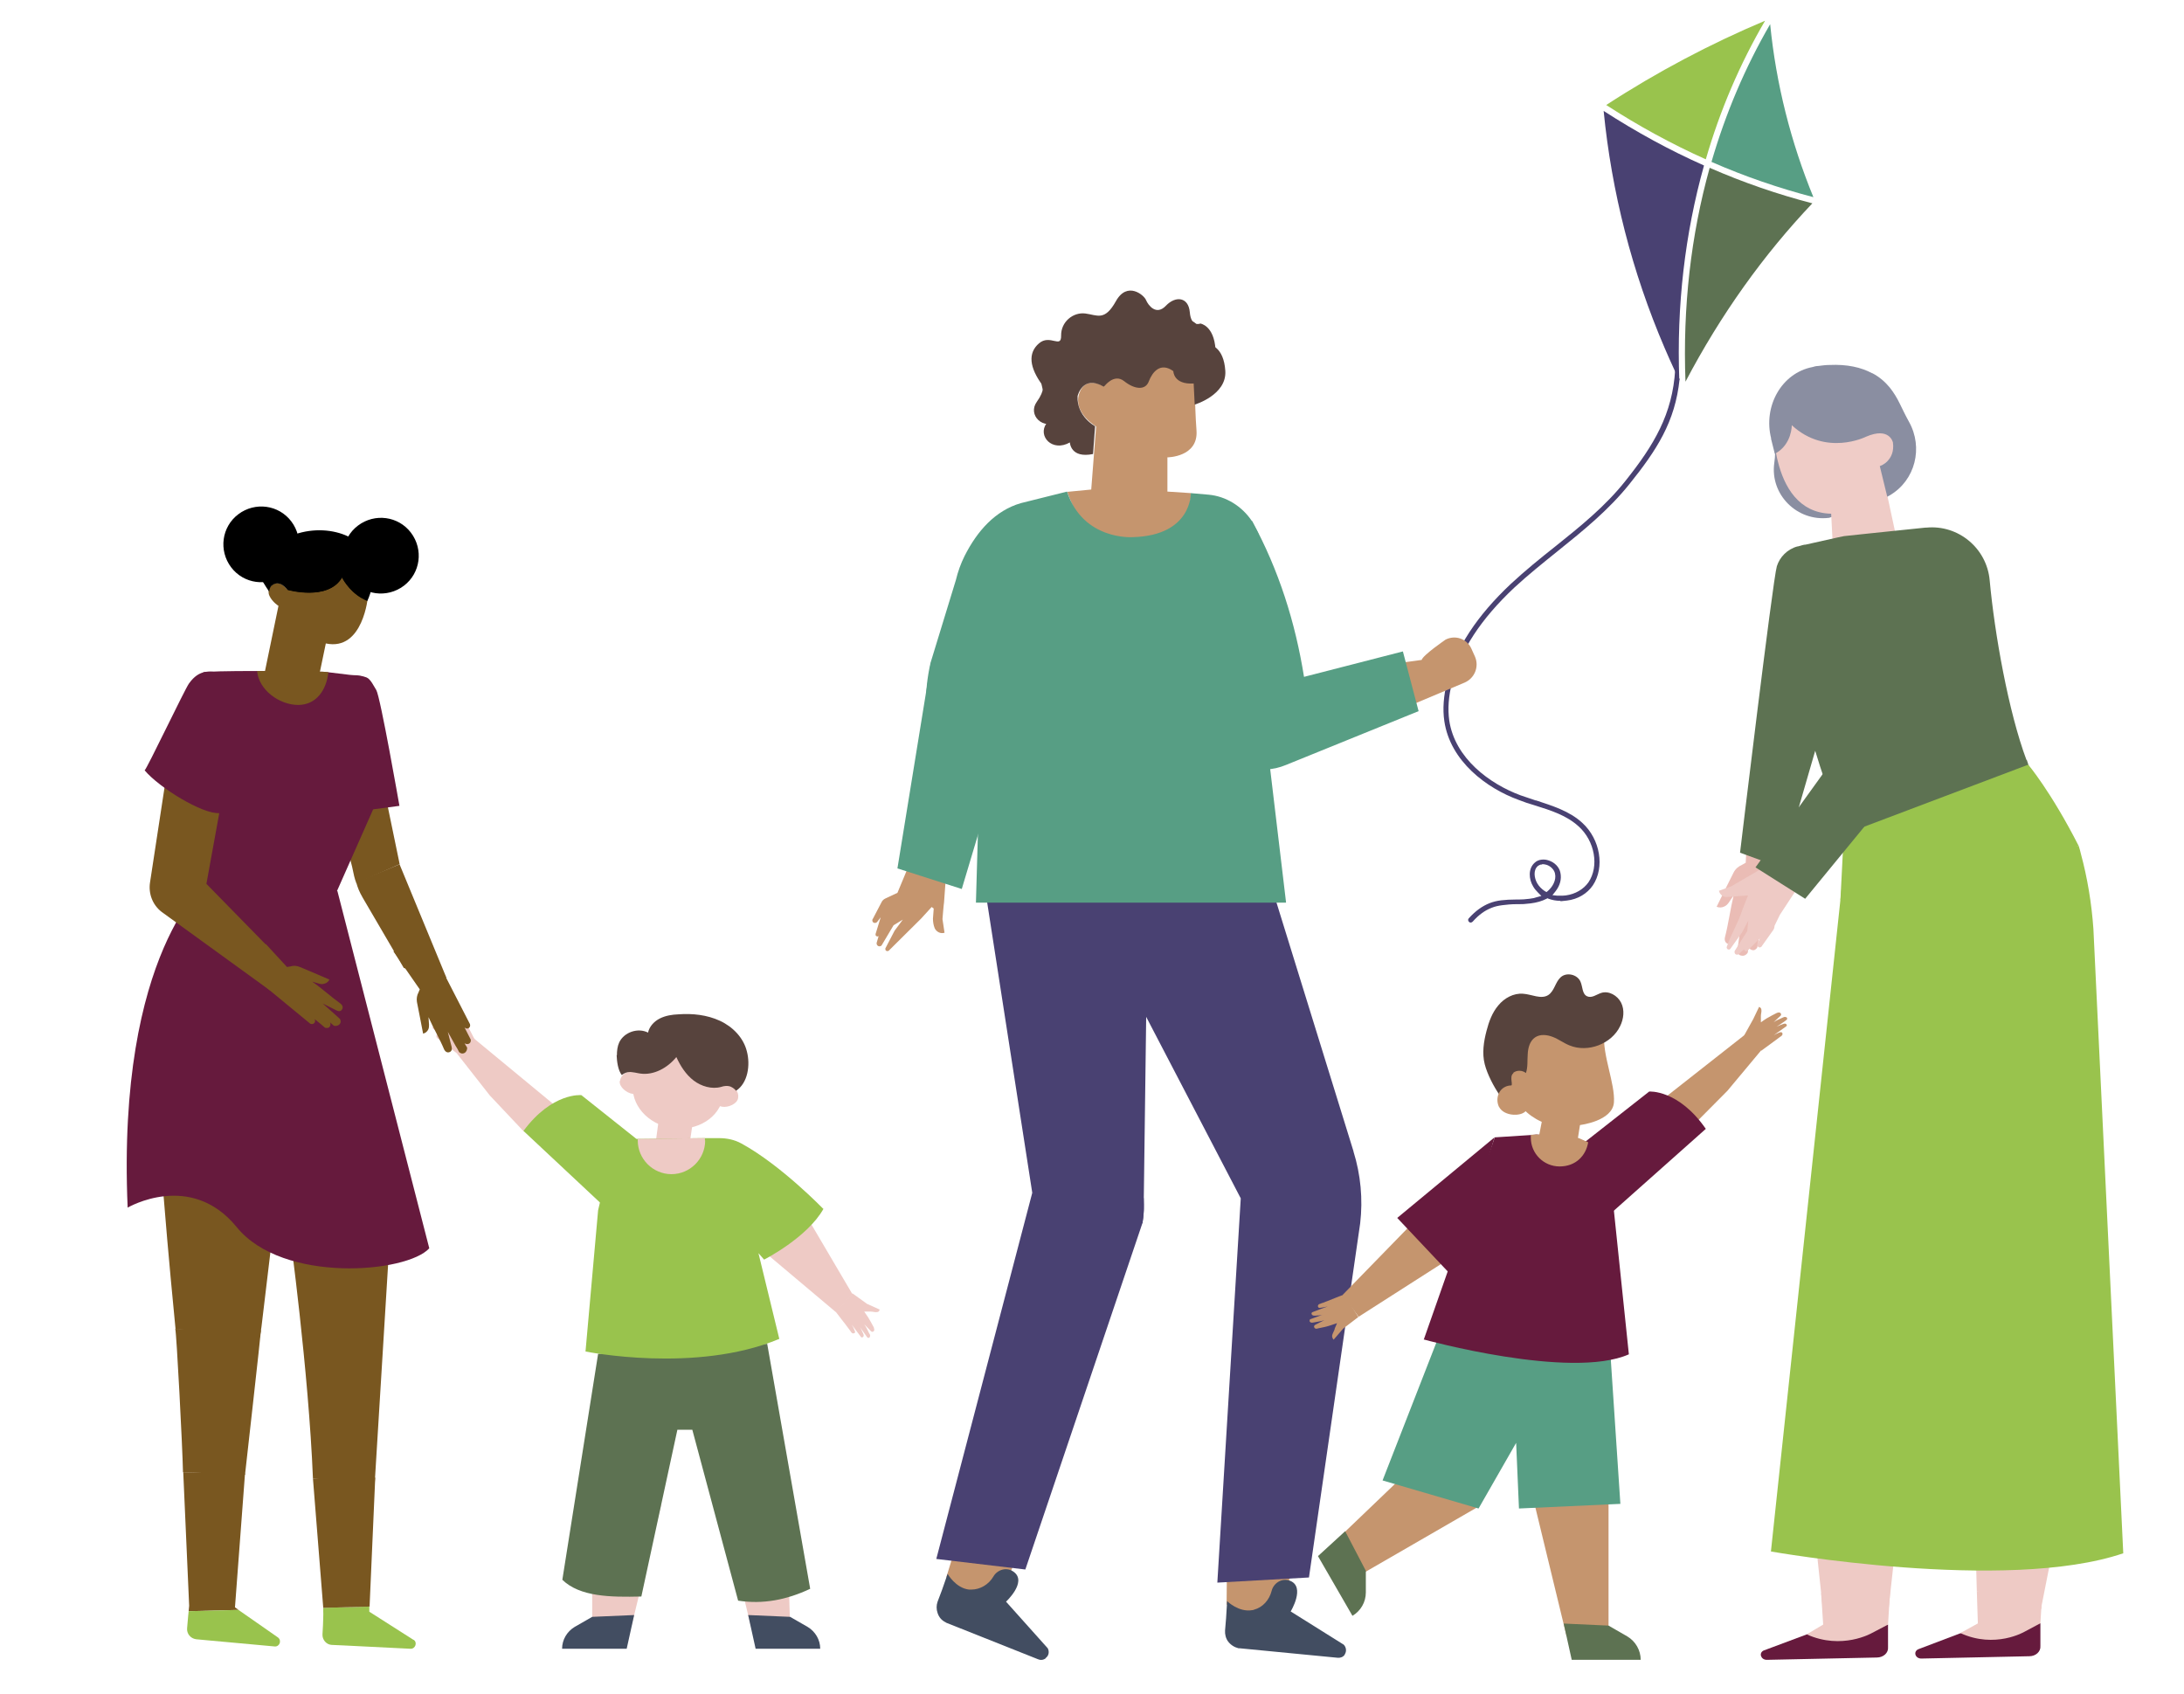 <?xml version="1.0" encoding="UTF-8"?> <svg xmlns="http://www.w3.org/2000/svg" version="1.1" viewBox="0 0 848.6 658.3"><defs><style> .cls-1 { fill: none; } .cls-2 { fill: #5d7252; } .cls-3 { fill: #c5956e; } .cls-4 { fill: #99c34d; } .cls-5 { fill: #795720; } .cls-6 { fill: #579e84; } .cls-7 { fill: #494172; } .cls-8 { fill: #efccc7; } .cls-9 { fill: #8a8ea1; } .cls-10 { fill: #eabcb5; } .cls-11 { fill: #eecac5; } .cls-12 { fill: #661a3d; } .cls-13 { fill: #57433d; } .cls-14 { fill: #424d61; } </style></defs><g><g id="_x3C_Layer_x3E_"><g><polygon class="cls-11" points="230.1 582 230.1 632 245.3 632 256.9 584.7 230.1 582"></polygon><path class="cls-14" d="M246.4,627.5l-2.9,13.1h-25.1c0-3.5,1.9-6.7,4.9-8.5l6.8-3.9,16.3-.7Z"></path><polygon class="cls-11" points="305.5 582.1 307 632 291.8 632 280.3 584.7 305.5 582.1"></polygon><path class="cls-14" d="M290.7,627.5l2.9,13.1h25.1c0-3.5-1.9-6.7-4.9-8.5l-6.8-3.9-16.3-.7Z"></path><path class="cls-11" d="M324.9,509.9c.7.9,1.3,1.7,2,2.6,1.1,1.4,2.2,2.8,3.2,4.2.1.1.2.3.3.4.2.3.4.7.8.9.3.2.8,0,1-.2.1-.3,0-.6-.1-.8-.3-.8-.7-1.6-1.1-2.3,1.2,1.6,2.3,3.2,3.5,4.7.4.6,1.1,0,1.1-.5,0-.5-.4-1.1-.6-1.6-.2-.5-.5-1.1-.8-1.6.3.5.7.9,1,1.4.6.8,1.1,1.6,1.7,2.4.1.1.2.3.4.3.2,0,.5,0,.6-.2.1-.2.2-.4.2-.7,0-.3-.2-.6-.4-.9-.6-1.2-1.1-2.4-1.9-3.5l2.6,2.7c.3.3.7.4,1.1,0,.4-.4.1-1,0-1.5-.7-1.3-1.4-2.6-2.2-3.9-.5-.7-1-1.5-1.5-2.2h0c0,0,.6,0,.7,0,.2,0,.5,0,.7,0,.4,0,.8,0,1.2,0,.8,0,1.5.3,2.3.2.6,0,1-.4,1.1-1l-4.9-2.2-5.7-4.1-6.3,7.1Z"></path><polygon class="cls-11" points="298.3 487.5 324.9 509.9 331.2 502.8 313.6 472.9 298.3 487.5"></polygon><path class="cls-2" d="M232.4,526l-13.9,87.8c6.8,6.6,18.6,6.8,30.7,6.5l14-64.8h5.8l17.8,66.4c9.6,1.5,18.9-.3,28-4.6l-16.7-95.2-65.6,3.9Z"></path><path class="cls-11" d="M177.6,409.3c-.9-.7-1.7-1.3-2.6-2-1.4-1.1-2.8-2.2-4.2-3.3-.1-.1-.3-.2-.4-.3-.3-.2-.7-.4-.8-.8-.2-.3,0-.8.3-1,.3-.1.6,0,.8.1.8.3,1.6.8,2.3,1.2-1.6-1.2-3.1-2.3-4.7-3.5-.6-.4,0-1.1.5-1.1.5,0,1.1.4,1.6.6.5.2,1.1.5,1.6.8-.5-.3-.9-.7-1.3-1-.8-.6-1.6-1.1-2.4-1.8-.1-.1-.3-.2-.3-.4,0-.2,0-.5.2-.6.2-.1.4-.2.7-.2.3,0,.6.2.9.4,1.2.6,2.4,1.1,3.4,1.9,0,0-2.6-2.6-2.6-2.6-.3-.3-.4-.7,0-1.1.4-.4,1-.1,1.5.1,1.3.7,2.6,1.4,3.8,2.2.7.5,1.5,1,2.2,1.5h0c0,0,0-.6,0-.6,0-.2,0-.5,0-.7,0-.4,0-.8,0-1.2,0-.8-.3-1.5-.2-2.3,0-.6.4-1,1-1.1l2.2,4.9,3.3,6.4-6.5,5.6Z"></path><path class="cls-11" d="M215.9,429.7l-32.2-26.6-6.1,6.3,12.7,16.2,13.2,14s5-6.1,12.4-9.7Z"></path><path class="cls-11" d="M281,425.8c-1.2,8.3-10,13.9-19.7,12.5-9.7-1.4-16.5-9.3-15.3-17.5,1.2-8.3,10-13.9,19.7-12.5,9.7,1.4,16.5,9.3,15.3,17.5Z"></path><path class="cls-11" d="M286.8,426.6c-.3,2.3-3.9,3.8-6.2,3.4-2.3-.3-2.6-2.3-2.2-4.6.3-2.3,2.5-4,4.8-3.6,2.3.3,4,2.5,3.6,4.8Z"></path><path class="cls-11" d="M240.8,420c-.3,2.3,2.7,4.7,5,5,2.3.3,3.1-1.5,3.5-3.8s-1.3-4.5-3.6-4.8c-2.3-.3-4.5,1.3-4.8,3.6Z"></path><polygon class="cls-11" points="255.8 436.2 254.9 442.9 267.9 444.8 269.1 436.6 255.8 436.2"></polygon><path class="cls-4" d="M242.5,476s19.5-21.8,4.4-33.8c-15-11.9-21-16.7-21-16.7,0,0-11.3-1.2-22.5,13.9l39,36.5Z"></path><path class="cls-4" d="M320,469.8s-16.5-17.1-31.9-25.5c-2.7-1.5-5.7-2.1-8.7-2.1h-5.5c0,0-24.8.3-24.8.3h-1.3c0,0-9,.6-9,.6l-6.4,27.1-4.9,54.9s42.8,8.7,75.3-4.9l-8.1-33.3,2.2,2.5s16.9-8.6,23.1-19.8Z"></path><path class="cls-11" d="M274,443.1c0,7.2-5.9,13.1-13.1,13.1s-13.1-5.9-13.1-13.1,0-.4,0-.6l26.1-.3c0,.3,0,.6,0,.9Z"></path><path class="cls-13" d="M239.7,410c0-1.7.2-3.5.9-5,1.9-4,7.3-5.8,11.2-3.8.5-2.4,2.4-4.4,4.6-5.5,2.2-1.1,4.7-1.5,7.2-1.6,5.5-.4,11.1.2,16.1,2.5,5,2.3,9.2,6.6,10.5,11.9,1.4,5.3.4,12.3-4.2,15.3-.6-.8-1.7-1.6-2.8-1.8-.9-.2-2.1,0-3,.3-3.6,1-7.7-.2-10.7-2.5-3-2.3-5.1-5.6-6.7-9.1-3.4,4.2-8.8,7.2-14.1,6.4-1.3-.2-2.5-.5-3.8-.6-1.3,0-2.3.4-3.3,1.2-1.5-1.9-1.9-5.3-2-7.7Z"></path></g><path class="cls-5" d="M149.2,467.8l-46-73.5h-43c13.2,40.5,15.1,55,52.3,84,0,0,7.4,54.1,9.1,96.2l24,1.7,5.5-89.8c1.2-3.9,1.4-8.1.5-12-.5-2.3-1.3-4.5-2.5-6.6Z"></path><path class="cls-5" d="M71.2,572l24,1s6.2-55.2,6.2-56.2l-33.3-.5c.5,1.6,2.8,45.7,3,55.7Z"></path><path class="cls-5" d="M59.6,394.3c.4,38.2,7.2,107.7,8.6,122l32.7,3.4c.3-1.4.5-2.8.7-4.2l14.5-121.3h-56.5Z"></path><path class="cls-12" d="M80.8,342s-35.5,27.8-31.2,127.2c0,0,24.5-14.4,42.4,7.6,17.9,22,66.1,17.8,74.8,8.2l-35.7-138.8-50.2-4.1Z"></path><path class="cls-5" d="M155.3,335.8l-5.5-26.6c-5.4-.2-8.2-2.4-12.4-5.2-1.4-.9-2.5-2-3.8-3-4.3-3.4-.9-2.7-6.4-1.8l9.6,37.5c.6,2.9,1,4.9,1.7,6.5l16.7-7.4Z"></path><path class="cls-5" d="M155.3,335.8l-16.9,7c.6,2.1,1.1,3.5,2.6,6.1l15.9,27.2,16.6,3.9-18.3-44.3Z"></path><path class="cls-12" d="M132.1,263.1c3.5-1,7.2-1.1,10.3.1,1.6.6,2.9,3.5,3.8,4.9,1.6,2.6,9,45,9,45l-24.2,3.2s-7.1-23.3-7.5-27.9c-.9-10-5.1-19.4,5.9-24.3.9-.4,1.8-.8,2.8-1.1Z"></path><path class="cls-4" d="M79,261.1s0,0,0,0c0,0,0,0,0,0h0Z"></path><path class="cls-12" d="M79.1,336.1c-.3,2.2-.7,4.4-1.2,6.5l51.3,5.9c1.3-4.7,2.8-10,3.6-13.3,2.3-9.9,9.5-16.7,12.6-21.9,2.7-4.7,4.1-10.2,3.8-15.6-.9-14.9-4.6-24.4-9.2-35l-12.4-1.5-2-.2s-13-.2-25.8-.3c-11.7,0-19.5.2-20.8.5.7,2.7,3.4,49.1,0,74.9Z"></path><path class="cls-5" d="M127.6,261.2c-.8,6.9-4.6,12.6-11.7,12.7-7.4,0-15.4-5.9-16-13.2,12.8,0,25.8.3,25.8.3l2,.2Z"></path><polygon class="cls-5" points="91.3 624.5 95.2 572.5 71.2 572 73.5 623.9 73.3 626 92.7 625.5 91.3 624.5"></polygon><path class="cls-4" d="M92.7,625.5l-19.4.5-.2,2-.4,4.6c-.2,2.1,1.3,4,3.5,4.3l3.2.3,27.3,2.5c1.9.2,2.9-2.3,1.3-3.5l-15.2-10.6Z"></path><path class="cls-4" d="M160.6,637.1l-17.1-10.9v-2c0,0-17.9.5-17.9.5v1.6c.1,0-.1,5.1-.1,5.1l-.2,3.6c-.1,2.1,1.5,4,3.6,4.1l4.5.2,26.1,1.3c1.9.1,2.8-2.5,1.2-3.5Z"></path><polygon class="cls-5" points="145.8 574.1 121.6 574.5 125.6 624.7 143.6 624.2 145.8 574.1"></polygon><path class="cls-12" d="M80.8,301.8s10.3-.3,13.5-13.5c0,0,30.7,6.1,44.5,1.2,0,0,8.3,9.9,6.7,23.8l-17,38.4-50.9-6.9,3.2-43Z"></path><path class="cls-5" d="M103.2,366.9l-11.6,7,28.9,23.8c.5.3,1.1.2,1.5-.1.5-.4.6-1.2.2-1.7,1.4,1.1,2.7,2.2,4.1,3.4,0,0,.8.3,1.5-.1.6-.4.8-1.3.4-2,.5.4,1,.9,1.5,1.3.8.3,1.7,0,2.2-.5.6-.6.6-1.3.2-2.1-.7-.6-1.4-1.3-2.1-1.9l-4.6-4.1,5.4,2.7c.8.4,1.6.4,2.1-.4.5-.8.2-1.6-.5-2.2-3.8-2.7-7.2-5.9-11.1-8.6l2.8.8c.6.2,1.3.2,1.9,0,.9-.2,1.6-.8,2-1.6l-5.8-2.5-5.7-2.4c-1.2-.5-2.5-.6-3.7-.2l-1.3.2-8.2-8.9Z"></path><path class="cls-5" d="M152.9,369.6l12.6-5,17.1,33.3c.2.6,0,1.2-.4,1.5-.5.4-1.2.3-1.7-.2.8,1.6,1.6,3.1,2.4,4.7,0,0,.2.9-.4,1.4-.5.5-1.4.5-2,0,.3.6.6,1.1,1,1.7.1.8-.3,1.7-1,2.1-.7.4-1.4.3-2.1-.3-.4-.9-.9-1.7-1.4-2.5l-3-5.4,1.5,5.9c.2.9,0,1.7-.9,2-.8.3-1.6-.2-2-1-1.8-4.3-4.2-8.3-6.1-12.6l.2,2.9c0,.6,0,1.3-.3,1.9-.4.8-1.1,1.4-2,1.6l-1.2-6.2-1.2-6.1c-.2-1.3,0-2.6.6-3.7l.5-1.2-10.2-14.7Z"></path><path class="cls-5" d="M103.2,366.9l-23-23.5,5-27.5c-5.2-1.3-5.5-3.6-8.9-7.3-1.2-1.2-2-2.5-3-3.8-3.5-4.3-2.8-4.9-8.4-5.2l-6.6,43.2c-.7,4.4,1,8.8,4.5,11.5l42.1,30.5-1.7-17.9Z"></path><path class="cls-12" d="M87.2,261.9c-5.3-1.4-9.7-2.1-13.8,3.7-1.7,2.4-16.4,33.3-17.2,33.7,5.7,6.8,22.6,17.1,28.9,16.6.9-5.7,6.9-23.4,7.2-28,.8-10,4.9-19.5-6.1-24.2-.9-.4,2-1.4,1-1.7Z"></path><path d="M159.7,207c-4.9-6.5-14.1-7.7-20.6-2.8-6.5,4.9-7.7,14.1-2.8,20.6,4.9,6.5,14.1,7.7,20.6,2.8,6.5-4.9,7.7-14.1,2.8-20.6Z"></path><path class="cls-5" d="M143,231.6s-1.8,21.5-16.4,18.4l-3.5,16.8s-13.1,2.6-20.5-4.3l5.6-27.1s-2.4-1.5-3.5-3.9c-1.3-2.7,1.4-5.8,4.2-4.7.9.4,1.8,1.1,2.8,2.3l.8-4,21.3-5.2,9.2,11.6Z"></path><path d="M111.7,229.2s-3.1-4.5-6.3-1.5c0,0-.8.9-.8,2.2-1.6-2.4-3.1-4.7-4.2-7.3-.7-1.7-1.8-3-3-3.8h0c2.4-1.2,4.8-2.8,6.9-4.9,12.3-11.8,31.6-9.1,37.6,0,.8,1.2,1.4,2.4,1.8,3.5,0,.1,0,.2.1.3,2.6,7.4-.8,13.7-.8,13.7,0,0-.9.4-2.5.9-5.2-3.1-7.6-8-7.6-8-5.4,9.4-21.2,4.8-21.2,4.8Z"></path><path d="M113.2,202.6c-4.9-6.5-14.1-7.7-20.6-2.8-6.5,4.9-7.7,14.1-2.8,20.6,4.9,6.5,14.1,7.7,20.6,2.8,6.5-4.9,7.7-14.1,2.8-20.6Z"></path><path d="M111.7,229.2s15.8,4.5,21.2-4.8c0,0,2.4,5,7.6,8,.7.4,1.4.8,2.2,1.1,0,0,4.2-8,1.1-15.7,0-.1,0-.2-.1-.3l-28.2,3.3-3.7,8.4Z"></path><g><path class="cls-7" d="M570.8,358.2c-.4-.4-.5-1-.1-1.4,2.6-2.9,5.3-4.8,8.1-5.9,1.3-.5,2.8-.9,4.5-1.1s3.7-.3,5.5-.3h1.1c1.4,0,2.9-.1,4.4-.3s2-.3,2.8-.6l1.8-.5-1.3-1.3c-.7-.7-1.4-1.5-1.9-2.4-1.7-2.8-2-6.9.6-9.2.7-.7,1.7-1.1,2.7-1.2s1.8,0,2.7.3c2.3.7,4.2,2.6,4.6,4.8.5,2.4-.1,4.9-1.9,7.2l-1.2,1.5,1.9.2c.4,0,.7,0,1.1,0,.7,0,1.5,0,2.2-.1,3.7-.5,6.9-2.4,8.8-5.1,4.2-6.2,2.5-16-3.8-21.7-4.7-4.3-10.7-6.2-17.1-8.2-2.1-.6-4.2-1.3-6.2-2.1-12.4-4.5-26.6-15-28.9-30.6-.7-4.7-.3-9.9,1.1-15.5,3.4-13,11.5-25.4,24.8-37.9,5.5-5.1,11.4-9.9,17.1-14.4,9.6-7.7,19.5-15.6,27.4-25.6,11-13.8,18.3-25.9,19.3-43.3.6,1.3,1.1,2.6,1.7,3.8-1.7,16.6-8.9,27.6-19.5,40.8-8.1,10.1-18,18.1-27.7,25.9-5.7,4.6-11.6,9.3-17,14.3-13,12.2-20.9,24.3-24.2,36.9-1.4,5.3-1.7,10.3-1.1,14.7,2.2,14.8,15.8,24.7,27.7,29.1,1.9.7,4,1.3,5.9,2h.2c6.3,2.1,12.9,4.1,17.9,8.7,7,6.4,8.8,17.3,4.1,24.3-2.2,3.2-5.8,5.4-10.1,5.9s-1.7.2-2.6.1c-1.6,0-3.1-.3-4.5-.8l-.4-.2-.4.2c-1.7.9-3.8,1.5-6.2,1.8s-3.2.3-4.6.3h-.9c-2.1,0-3.8.2-5.5.4-1.5.2-2.9.5-4.1,1-2.6,1-5,2.7-7.4,5.4-.4.4-1,.5-1.4.1h0ZM599.1,335.9c-.1,0-.3,0-.4,0-.4.1-.8.3-1.2.6-1.8,1.6-1.4,4.6-.2,6.7.7,1.2,1.7,2.2,2.9,3l.7.4.6-.5c1.7-1.5,3.3-4.1,2.7-6.7-.3-1.5-1.7-2.9-3.3-3.4-.4-.1-1.1-.3-1.8-.2Z"></path><g><g><path class="cls-3" d="M561.7,248.5h0s-8.9,6.1-9.3,7.9l-19.1,2.6,1.8,20.5,34-14.3c3.9-1.7,5.7-6.2,4-10.1-.5-1-.9-2.1-1.4-3.1-1.7-3.8-6.2-5.4-10-3.5Z"></path><g><polygon class="cls-3" points="367.7 612.8 375.2 588.4 397.6 597.2 386.3 628.6 367.7 612.8"></polygon><path class="cls-14" d="M406.3,644.3c-.9.7-2,.8-2.9.4l-35.7-14.2-.3-.2c-1.5-.7-2.6-2-3.1-3.6-.5-1.4-.5-3,0-4.4l1.7-4.5,2.2-6.3s3.1,5.5,8.3,6.1c.3,0,.6,0,.9,0,3.5,0,6.8-2,8.6-5.1,1.5-2.6,5.2-3.9,8-1.7,5.1,3.9-3.1,11.5-3.1,11.5l16.2,18.1c.7,1.3.4,2.9-.7,3.7Z"></path></g><polygon class="cls-8" points="375.2 588.3 386.8 551.7 412.2 562.9 397.6 597 375.2 588.3"></polygon><polygon class="cls-8" points="509.7 600.3 515.3 558.7 483.1 557.5 484.1 600.2 509.7 600.3"></polygon><g><polygon class="cls-3" points="476.6 623.4 476.8 599.6 502.4 600.2 498.8 633.4 476.6 623.4"></polygon><path class="cls-14" d="M522.5,642.9c-.6.9-1.7,1.3-2.7,1.2l-38.2-3.7h-.4c-1.6-.4-3-1.3-4-2.6-.9-1.2-1.3-2.8-1.2-4.3l.4-4.8.4-6.6s4.5,4.4,9.7,3.5c.3,0,.6-.1.8-.2,3.4-.9,5.9-3.8,6.8-7.3.7-2.9,3.9-5.2,7.2-3.9,6,2.4.2,11.9.2,11.9l20.6,12.9c1,1,1.2,2.6.4,3.8Z"></path></g><path class="cls-7" d="M525.9,447.3l-35.7-115.3-47.5-10.4-10,49.2,49.4,94.8-9.1,149.3,35.6-2,19.9-137.6c1.1-9.4.2-18.9-2.6-27.9Z"></path><path class="cls-7" d="M444.4,467.6l1.2-91.1.3.2-4-51.7-60.4,12.3,19.6,126.2,42.8,11.8c.4-2.5.6-5.1.5-7.6Z"></path><path class="cls-7" d="M401.1,463.4l-37.3,142.3,34.6,4.1,45.5-134.6c.6-3.1.7-6.5.5-9.7l-43.3-2.1Z"></path><path class="cls-3" d="M453.5,177.7s12.2,0,11.4-10.5c-.8-10.5-.7-24.4-.7-24.4l-34.1-5.1-1,12.5s-7.4-4.7-9.8,2.8c-2.4,7.5,6.6,12.7,6.6,12.7l-1.9,24.5-9.3.9s8.2,26.4,28.1,24.9c19.9-1.5,20-24.4,20-24.4l-9.2-.6v-13.4Z"></path><path class="cls-13" d="M429,150.2s3.8-5.3,7.8-2.1c4,3.2,8.3,3.7,9.6,0,1.4-3.6,4.5-7.5,9.5-3.9,0,0,0,5.3,7.9,4.8l.4,8.2s12.5-3.7,11.9-13.1c-.6-9.4-5.9-10.1-5.9-10.1,0,0-3.6,1.6-4.1-4.4-.5-5.9-5.5-6.5-9.3-2.5-3.8,4-6.9-.3-7.7-2.2-.7-1.9-7.3-7.5-11.7.4-4.4,7.9-7.2,5.4-11.9,4.8-4.8-.6-9.5,3.3-9.4,8.6.1,5.2-4.3-.7-8.6,3-4.4,3.8-3.7,9.4,1.3,16.2,0,0,1.3,1.7-2.2,6.6-3.5,4.9,2.2,11.3,9.1,7.4,0,0,.2,6.3,9,4.5l.8-10.8s-7.2-3.8-6.8-11.7c0,0,1.9-8.4,10.1-3.7Z"></path><path class="cls-13" d="M425.2,142s3.8-5.3,7.8-2.1c4,3.2,8.3,3.7,9.6,0,1.4-3.6,4.5-7.5,9.5-3.9,0,0,.2,5.3,8.1,4.8l.3,7.8s12.4-3.3,11.8-12.8c-.6-9.4-5.9-10.1-5.9-10.1,0,0-3.6,1.6-4.1-4.4-.5-5.9-5.5-6.5-9.3-2.5-3.8,4-6.9-.3-7.7-2.2-.7-1.9-7.3-7.5-11.7.4-4.4,7.9-7.2,5.4-11.9,4.8-4.8-.6-9.5,3.3-9.4,8.6.1,5.2-4.3-.7-8.6,3-4.4,3.8-3.7,9.4,1.3,16.2,0,0,1.3,1.7-2.2,6.6-3.5,4.9,2.2,11.3,9.1,7.4,0,0,.2,6.3,9,4.5,0,0-6.4-14.6-6-22.5,0,0,1.9-8.4,10.1-3.7Z"></path><path class="cls-6" d="M506.6,263l38.5-9.9,6.1,23.2-51.5,20.9c-5.1,2.1-10.7,2.6-15.7-.1-3.8-2-6.6-5.5-8.7-9.3-2.2-3.9-3.7-8.1-5.2-12.3-1.6-4.3-3.4-8.5-5-12.8-1.9-4.9-3.8-9.8-5.8-14.8,0,0-.1-.2,0-.2l27.2-45.3c10.4,19.1,16.8,39.4,20.2,60.7Z"></path><path class="cls-6" d="M499.7,350.6l-8.8-73.9-2-69.5-2.5-4.8c-3.9-5.8-10.1-9.6-16.8-10.2l-6.9-.6s.5,16.5-22.6,17.1c0,0-19.2,1.4-25.5-17.7l-18,4.5c-9.9,2.9-16.9,10.8-21.8,20.5-1.5,3-2.6,6.1-3.4,9.4l-9.8,32c-2.6,11.3-3.2,25.7,4.2,34.4l14.6,17.1-1.2,41.8h120.4s0,0,0,0Z"></path></g><path class="cls-3" d="M353.7,332.9l-1,4.4-4,9.6-4.7,2.2c-.6.3-1.1.7-1.4,1.3l-3.4,6.5c-.5.6-.2,1.4.3,1.6.4.2,1.1.1,1.4-.4.4-.6.9-1.1,1.3-1.7l-2,6.5c0,.3,0,.7.3.8.3.2.6.2.9,0-.3.9-.5,1.8-.8,2.7,0,.5.2,1,.7,1.2.4.2.9,0,1.2-.2,1.6-2.6,3.1-5.3,4.7-7.9l3.6-2.2-3.2,4.3-3.6,6.9c0,.3,0,.6.2.8.3.3.7.3,1.1.1,4.2-4.2,8.4-8.3,12.6-12.5l4.1-4.5.8.6-.3,3.9c0,1.3.2,2.6.7,3.8.7,1.4,2.3,2.2,3.8,1.7l-.8-5.3s.5-6.2.6-6.4c0-.2.7-9.7.7-9.7l1.5-6.4-15.6-2Z"></path><path class="cls-6" d="M361.6,257.4l32.7,19.4c-6.4,21.1-20.6,68.6-20.6,68.6l-25-8,13-80Z"></path></g><path class="cls-6" d="M704.6,76.6c-8.7-21.2-14.5-43.9-16.8-67.2-9.7,16.7-17.3,34.6-22.8,53.5,13,5.7,26.2,10.2,39.6,13.7Z"></path><path class="cls-4" d="M685.7,8.1c-21.1,8.9-41.8,19.8-61.6,32.7,12.5,8.1,25.5,15.2,38.7,21.1,5.5-19,13.2-37,23-53.8Z"></path><path class="cls-2" d="M654.9,148.3c13.7-26.1,30.4-49.4,49.3-69.3-13.5-3.5-26.9-8.1-39.9-13.8-7.3,26.2-10.5,54.2-9.4,83.1Z"></path><path class="cls-7" d="M623.1,43.1c3.1,31.5,11,62.5,23.7,92.1,1.2,2.8,2.4,5.5,3.7,8.3.7,1.4,1.3,2.8,2,4.3-1.1-29,2.2-57.1,9.6-83.5-13.3-5.9-26.3-13-39-21.2Z"></path></g><path class="cls-9" d="M710.6,201.2s0,0,0,0c-12.3,1.5-22.9-9-21.2-21.3.4-2.7.5-5.6,0-8.8l24.2,3.1.8,25.7-3.7,1.3Z"></path><g><path class="cls-8" d="M690.1,176.1c.2,1.1.4,2.2.7,3.2,2.4,9.7,8,20,20.7,20.3l.3,5.7.2,4,.5,10.2s18.1,1.2,25.2-6.3l-1.2-5.9-3.1-14.4-2.5-11.9s8.8-4.6,4.3-11.8c-4.5-7.2-10.5,0-10.5,0l-6.3-13.2-29.4,6.1s-.3,6.4,1.1,13.9Z"></path><path class="cls-9" d="M688.1,170.3l1.5,6c.1,0,.3-.1.4-.2,6.3-3.6,6.2-10.9,6.2-10.9,13.3,12.3,28.8,4.5,28.8,4.5,9.2-4,10.5,2.2,10.5,2.2,1,7.2-5.1,9.2-5.1,9.2,1,4,2.9,11.9,2.9,11.9.3-.2.6-.3.9-.5,10-5.8,13.2-18.6,7.5-28.7-1.4-2.5-2.5-4.9-3.5-6.9-1.1-2.3-2.4-4.4-3.9-6.3-1.8-2.2-4.1-4.2-6.8-5.6,0,0,0,0-.1,0-4.3-2.3-9.7-3.5-16.5-3.2-1.5,0-2.9.2-4.5.4-.7,0-1.5.2-2.1.4-12.1,2.3-19.3,15.3-16.1,27.8Z"></path></g><path class="cls-11" d="M790.9,563.9h-28c0,0-4.3-64.7-4.3-65.8l38.7,1.1c-.6,1.9-5.6,53-6.4,64.7Z"></path><polygon class="cls-11" points="766.6 563.3 805.1 564 793.2 624.2 793.2 625.1 768.1 618.2 766.6 563.3"></polygon><polygon class="cls-11" points="702 566.2 740.3 565.9 733.9 624.3 708.1 623.5 702 566.2"></polygon><g><path class="cls-12" d="M792.8,630.7v8.8c.2,2.2-1.8,4-4.3,4l-42,.9c-2.3,0-3.2-2.6-1.2-3.6l25.3-9.6,22.3-.5Z"></path><path class="cls-11" d="M768.5,630.7l-.4-12.5,25.5-.6-.8,13.1-1.7.9-4.5,2.4s-11.4,6.7-24.9.5l6.9-3.8Z"></path></g><g><path class="cls-12" d="M733.6,631.2v8.8c.2,2.2-1.8,4-4.4,4l-42.7.9c-2.3,0-3.2-2.6-1.3-3.6l25.7-9.6,22.6-.5Z"></path><path class="cls-11" d="M708.4,631.2l-.8-12.2,26.8-.9-.8,13.1-1.7.9-4.6,2.4s-11.6,6.7-25.3.5l6.4-3.8Z"></path></g><path class="cls-4" d="M807.7,328.7c.3,1,.6,1.9.8,2.9,2.6,9.6,4.2,19.4,4.9,29.3l11.6,242.6c-45.5,15.5-136.9-.7-136.9-.7l29.1-272.9,90.5-1.2Z"></path><path class="cls-10" d="M678.9,320.8l16-2.6-8,44c-.2.7-.9,1.1-1.5,1.1-.8,0-1.4-.6-1.5-1.4-.4,2.1-.7,4.1-1.1,6.2,0,0-.5,1-1.5,1.1-.8,0-1.7-.5-1.9-1.4-.1.8-.2,1.5-.3,2.3-.5.9-1.5,1.4-2.4,1.2-1-.1-1.5-.8-1.7-1.8.2-1.1.3-2.3.5-3.4l1-7.3-2.9,6.6c-.5,1-1.2,1.6-2.2,1.3-1-.3-1.4-1.3-1.2-2.4,1.4-5.4,2.1-11,3.4-16.4l-1.9,2.8c-.4.6-1,1.2-1.7,1.5-1,.5-2.1.5-3,.1l3.3-6.7,3.3-6.6c.7-1.4,1.9-2.4,3.3-3l1.4-.8.7-14.4Z"></path><path class="cls-2" d="M787.4,295.3c-7-18.7-12.4-49.1-14.3-69.8-1.1-12.5-12.2-21.7-24.6-20.5-.1,0-.3,0-.4,0-15.7,1.6-31.6,3.3-31.6,3.3l-2.4.5-12.5,2.8c-.7,0-1.6.3-3,.7h-.2s0,0,0,0c-4,1.1-6.9,4.2-8,7.7-1.6,5.3-14.3,111.3-14.3,111.3l18.1,6.6,4.9-24.8c.2-.6,3.1-10.8,6.2-21.4,1.2,3.9,2.5,8.1,4,12.4,1.3,3.9,5,14.3,7.1,19.9l73.3-20.9c-.8-2.5-1.2-5.3-2.2-7.9Z"></path><path class="cls-4" d="M788,297s8.9,10.5,19.7,31.7l-92.6,21,1.3-25.5,71.7-27.1Z"></path><path class="cls-11" d="M700.2,342.3l-8.6,13.1-2.1,4.3c0,.6-.2,1.3-.6,1.8l-4.2,5.9c-.3.7-1.1.9-1.5.5-.4-.3-.6-.9-.3-1.4.3-.6.6-1.3.9-1.9l-4.8,4.8c-.2.2-.6.3-.9.1-.3-.1-.4-.4-.4-.7-.7.6-1.4,1.3-2.1,1.9-.4.3-.9.3-1.3,0-.3-.3-.4-.7-.3-1.2,1.6-2.6,3.3-5.2,4.9-7.7l.4-4.1-2.5,4.7-4.5,6.3c-.2.2-.5.3-.8.2-.4-.1-.6-.5-.6-.9,1.9-5.6,4.3-8.9,6.1-14.5l2.2-5.6s-6.9.5-8.2.6c-1.5.1-2.8-1-3.1-2.4l4.9-1.8,13.2-7.7,4.1-4.7,9.8,10.3Z"></path><path class="cls-1" d="M547.9,294.3c-.4-.2-1-.4-1.6-.3-.3,0-.5.1-.8.3-1.4,1-1.5,3.5-.7,5.3.5,1.1,1.3,2.1,2.2,3,1.8-1.2,3.3-3.2,3.1-5.4,0-1.1-1-2.4-2.3-2.9Z"></path><g><path class="cls-3" d="M684.4,408.2c.9-.6,1.7-1.3,2.6-1.9,1.4-1,2.8-2.1,4.2-3.1.1-.1.3-.2.4-.3.3-.2.7-.4.9-.8.2-.3.1-.8-.2-1-.3-.1-.6,0-.8,0-.8.3-1.6.7-2.3,1.1,1.6-1.1,3.2-2.3,4.8-3.4.6-.4.1-1.1-.5-1.1-.5,0-1.1.4-1.6.5-.5.2-1.1.5-1.6.7.5-.3.9-.6,1.4-.9.8-.6,1.7-1.1,2.4-1.7.1-.1.3-.2.3-.4,0-.2,0-.5-.2-.6-.2-.1-.4-.2-.7-.2-.3,0-.6.2-.9.3-1.2.6-2.4,1-3.5,1.8l2.7-2.5c.3-.3.4-.7,0-1.1-.4-.4-1-.2-1.5,0-1.3.7-2.6,1.3-3.9,2.1-.8.5-1.5,1-2.2,1.5h0c0,0,0-.6,0-.6,0-.2,0-.5,0-.7,0-.4,0-.8,0-1.2,0-.8.3-1.5.2-2.3,0-.6-.4-1-.9-1.2l-2.3,4.8-3.5,6.3,6.3,5.7Z"></path><path class="cls-3" d="M645.7,427.4l32.7-25.7,5.9,6.4-13.1,15.7-13.5,13.6s-4.8-6.2-12.1-10Z"></path><path class="cls-12" d="M623,474l-7.8-29.8,25.6-20.1s11.3-.9,22,14.5l-39.8,35.4Z"></path><g><polygon class="cls-3" points="625 582.1 625 635.7 608.7 635.7 596.4 585 625 582.1"></polygon><path class="cls-2" d="M607.6,630.9l3.1,14h26.8c0-3.7-2-7.2-5.2-9.1l-7.3-4.2-17.5-.8Z"></path></g><g><polygon class="cls-3" points="573.7 585.8 527.3 612.6 519.1 598.5 556.8 562.4 573.7 585.8"></polygon><path class="cls-2" d="M522.7,594.9l-10.6,9.7,13.4,23.2h0c3.2-1.9,5.2-5.3,5.2-9.1v-8.4s-8.1-15.5-8.1-15.5Z"></path></g><polygon class="cls-6" points="625.5 522.5 629.6 584.3 590.2 586.1 589.1 560.6 574.5 586.1 537.2 575.2 560.1 516.5 625.5 522.5"></polygon><polygon class="cls-3" points="561.2 490.3 527.9 511.6 521.7 503.1 547.6 476.5 561.2 490.3"></polygon><path class="cls-3" d="M522.6,502.8c-1.1.4-2.2.9-3.3,1.3-1.8.7-3.5,1.4-5.3,2.1-.2,0-.4.1-.6.2-.4.2-.8.2-1.1.5-.3.3-.3.8,0,1.1.2.2.6.2.9.1.9-.1,1.8-.3,2.7-.5-2,.7-3.9,1.4-5.9,2.2-.7.3-.4,1.1.2,1.3.6.2,1.3,0,1.9,0,.6,0,1.2-.2,1.9-.3-.6.1-1.1.4-1.7.6-1,.4-2,.7-3,1.1-.2,0-.3.2-.4.3-.1.2,0,.5,0,.7.2.2.4.3.6.4.3,0,.7,0,1-.1,1.4-.3,2.8-.4,4.1-.9,0,0-3.5,1.8-3.5,1.8-.4.2-.7.6-.4,1.1.3.6,1,.5,1.5.3,1.5-.3,3.1-.6,4.6-1.1.9-.3,1.8-.6,2.7-.9h0c0,0-.2.6-.3.7,0,.2-.2.5-.3.7-.2.4-.3.8-.4,1.2-.3.8-.8,1.5-.9,2.3,0,.6.2,1.1.6,1.5l3.7-4.3,5.9-4.5-5.4-8.7Z"></path><path class="cls-3" d="M603.6,394.8c-12.2,3-19.8,14.9-16.9,26.6,2.9,11.7,15.1,18.7,27.3,15.7,0,0,12.6-1.5,13.1-8.8.5-7.3-4.5-18.3-3.8-26.6l-19.8-6.9Z"></path><path class="cls-12" d="M553.1,520.4s57.2,15.8,79.8,5.8l-8.2-78.7-7.7-3.5-4.1-1.8-15.9-1.4-2.2.2-14,.9-27.6,78.6Z"></path><polygon class="cls-12" points="580.7 441.9 542.9 473.2 564.6 496.2 580.7 441.9"></polygon><path class="cls-3" d="M613.1,442.2l1-6.3-14.8-1.3-1.2,6.2h-1.1c0,0-2.2.1-2.2.1,0,.4,0,.7,0,1.1,0,6.2,5,11.2,11.2,11.2s10.2-4.1,11.1-9.4l-3.9-1.7Z"></path><path class="cls-13" d="M588,416.8c1.4-1.1,3.5-1,4.9.1.8-2.3.5-4.8.7-7.3.1-2.4.8-5.1,2.8-6.5,2-1.4,4.7-1.1,7-.2,2.3.9,4.2,2.4,6.5,3.3,7.1,2.9,16.3-.6,19.6-7.5,1.4-2.8,1.8-6.3.4-9.1-1.4-2.8-4.8-4.8-7.8-3.8-1.8.6-3.6,2.1-5.4,1.3-2-.9-1.7-3.7-2.6-5.7-1.2-2.8-5.4-3.8-7.7-1.7-2.1,1.9-2.4,5.3-4.8,6.9-2.8,1.8-6.5-.3-9.8-.5-3.7-.3-7.3,1.7-9.6,4.5-2.4,2.8-3.7,6.4-4.6,9.9-1.1,4.2-1.8,8.7-.7,13,1,3.9,3.5,8.7,5.8,12-.4-.5,3.4-3.7,4.1-3.6,1.6.2-.6-3.5,1.2-4.9Z"></path><path class="cls-3" d="M582.5,430.1c1.5,3,6.5,3.7,9.2,2.4,2.7-1.3,2.1-4.1.7-7.1-1.5-3.1-4.9-4.5-7.6-3.1-2.7,1.3-3.8,4.9-2.3,7.9Z"></path></g><path class="cls-2" d="M715.6,290.4l13.7-27.8s0,0,0,0c3.9-9.6,15-42.1,16.4-45,3.6-7.3,12.6-2.3,13.7-1.7,13.2,6.8,7.4,18,5.7,30.3-.8,5.6-9.6,26.9-11.1,33.9,0,0-15.5,22.4-17.8,25.7-1.3,2.4-2.1,3.9-4.6,6.6l-30.2,36.8-19.3-12.2,33.5-46.5Z"></path></g></g></svg> 
